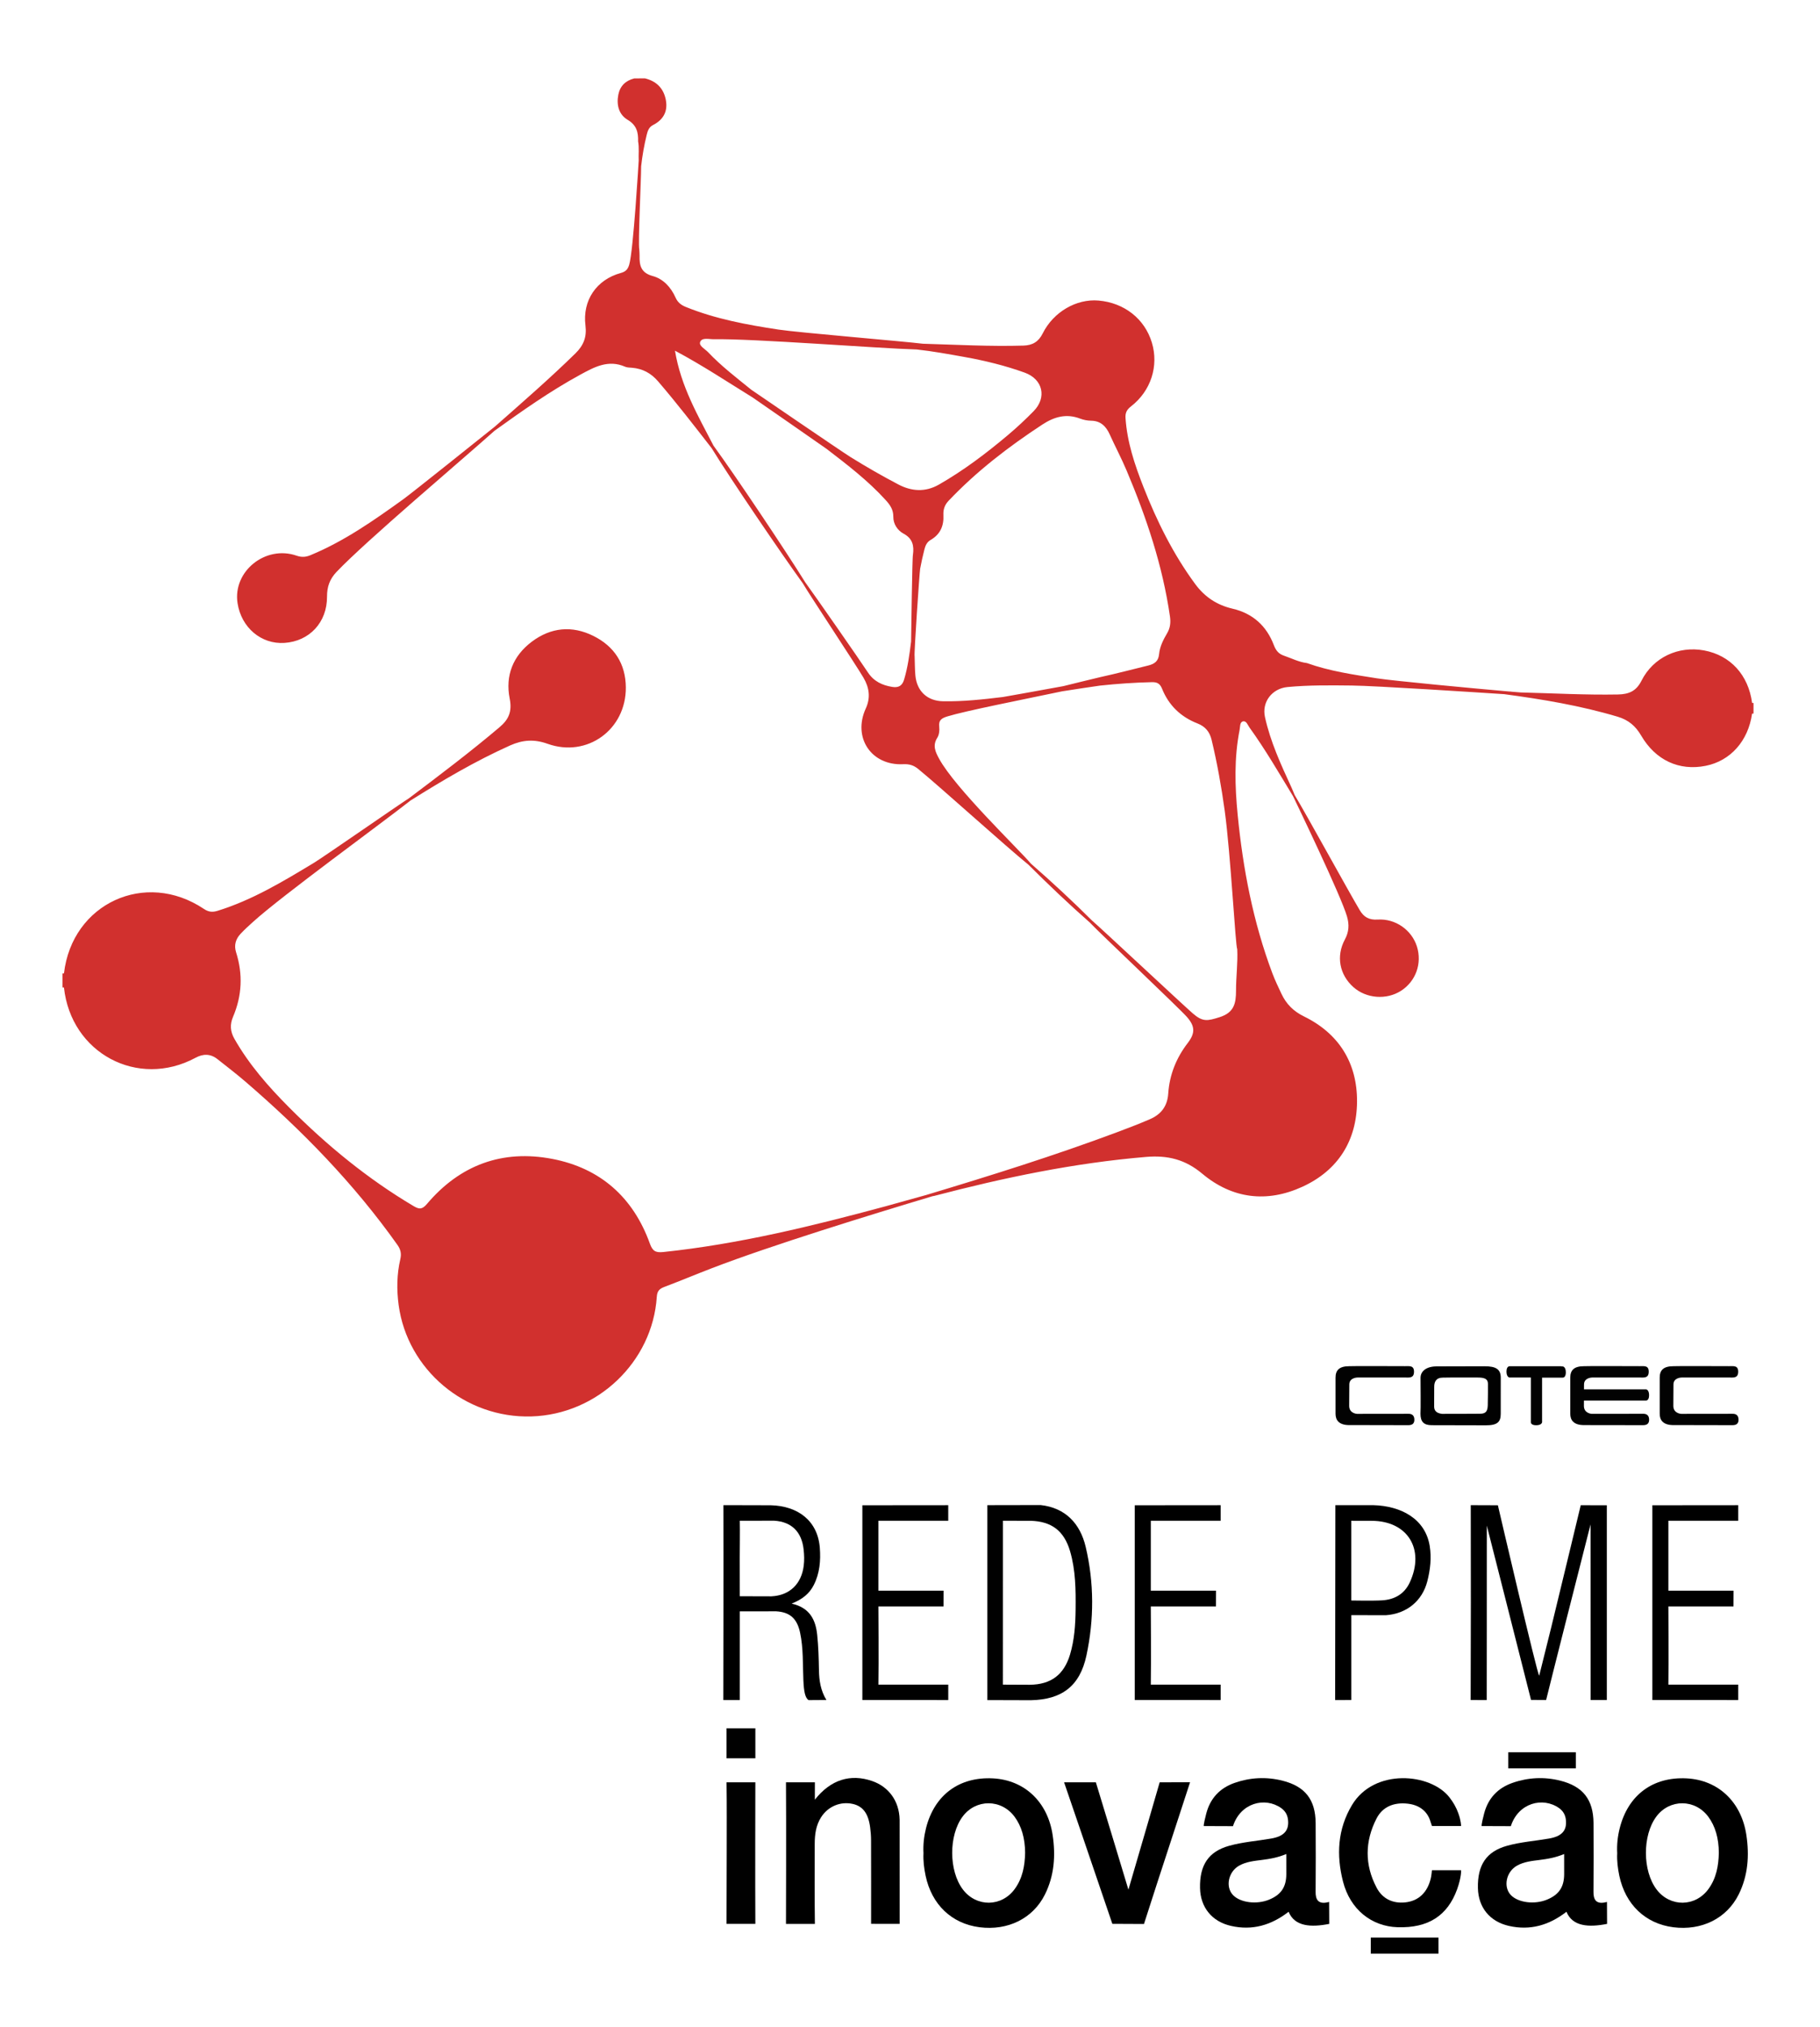 <svg xml:space="preserve" viewBox="0 0 179.667 200" height="200px" width="179.667px" y="0px" x="0px" xmlns:xlink="http://www.w3.org/1999/xlink" xmlns="http://www.w3.org/2000/svg" id="Layer_1" version="1.1">
<rect height="200" width="179.667" fill="#FFFFFF" clip-rule="evenodd" fill-rule="evenodd"></rect>
<rect height="1.587" width="6.682" clip-rule="evenodd" fill-rule="evenodd" y="191.183" x="135.32"></rect>
<rect height="1.588" width="6.677" clip-rule="evenodd" fill-rule="evenodd" y="172.896" x="148.889"></rect>
<path d="M154.526,160.21c-0.568,2.214-1.896,7.531-1.896,7.531l-1.49-0.01
	c-1.307-5.185-4.364-17.195-4.364-17.195c0,3.345,0.003,6.921-0.003,10.243c0,2.092-0.006,6.97-0.006,6.97l-1.586-0.008
	c0.026-5.963,0.023-13.263,0.01-19.228c0,0,2.166,0.017,2.677,0.011c0,0,3.889,16.714,4.079,16.82
	c0.371-1.479,0.812-3.233,1.174-4.715c0.924-3.777,2.927-12.108,2.927-12.108l2.575,0.004c0,5.504,0,13.711,0,19.216h-1.602
	c-0.008-4.96-0.005-17.012-0.005-17.325C157.016,150.416,155.298,157.173,154.526,160.21z" clip-rule="evenodd" fill-rule="evenodd"></path>
<path d="M80.44,177.577c1.565-1.985,3.518-2.579,5.659-1.841
	c1.592,0.549,2.673,1.927,2.71,3.825l0.003,10.269l-2.819-0.004c0.001-2.036,0.005-6.21-0.004-8.247
	c-0.002-0.43-0.034-0.858-0.091-1.283c-0.18-1.365-0.72-2.077-1.714-2.301c-1.212-0.271-2.439,0.239-3.123,1.309
	c-0.515,0.803-0.631,1.703-0.633,2.632c-0.001,2.378-0.019,5.515,0.016,7.895h-2.853c0,0,0.034-10.271,0-13.969h2.853L80.44,177.577
	z" clip-rule="evenodd" fill-rule="evenodd"></path>
<path d="M144.236,180.177h-2.877c0,0,0,0-0.135-0.405c-0.307-1.086-1.139-1.68-2.27-1.803
	c-1.317-0.144-2.451,0.274-3.062,1.458c-1.159,2.249-1.19,4.571,0.005,6.832c0.571,1.087,1.579,1.572,2.798,1.453
	c1.401-0.137,2.223-1.045,2.538-2.334c0.059-0.168,0.126-0.841,0.126-0.841h2.877c0,0,0.047,0.65-0.389,1.872
	c-0.952,2.627-2.862,3.845-5.878,3.751c-2.587-0.082-4.688-1.763-5.39-4.507c-0.666-2.604-0.54-5.172,0.889-7.552
	c2.193-3.65,7.759-3.156,9.622-0.749c0.372,0.479,0.673,0.994,0.873,1.565C144.236,179.663,144.236,180.177,144.236,180.177z" clip-rule="evenodd" fill-rule="evenodd"></path>
<path d="M105.046,175.864l3.136,0.001c0.797,2.591,2.374,7.822,3.213,10.59
	c0.985-3.339,3.085-10.59,3.085-10.59l3.002-0.012c-0.632,1.938-1.24,3.8-1.842,5.644c-0.824,2.524-1.905,5.813-2.709,8.344
	l-3.122-0.015C108.591,186.226,105.046,175.864,105.046,175.864z" clip-rule="evenodd" fill-rule="evenodd"></path>
<path d="M163.115,148.525l8.478-0.008v1.537h-6.894v6.897h6.436l-0.007,1.559h-6.429
	c0,0,0.037,5.651,0,7.714h6.894v1.521l-8.478-0.005V148.525z" clip-rule="evenodd" fill-rule="evenodd"></path>
<path d="M112.021,148.525l8.48-0.008v1.537h-6.896v6.897h6.438l-0.006,1.559h-6.432
	c0,0,0.04,5.651,0,7.714h6.896v1.521l-8.48-0.005V148.525z" clip-rule="evenodd" fill-rule="evenodd"></path>
<path d="M85.13,148.525l8.479-0.008v1.537h-6.896v6.897h6.438l-0.006,1.559h-6.431
	c0,0,0.04,5.651,0,7.714h6.896v1.521l-8.479-0.005V148.525z" clip-rule="evenodd" fill-rule="evenodd"></path>
<path d="M71.739,182.783c0-2.087,0.018-4.835-0.016-6.922h2.844
	c0,0-0.027,10.277,0,13.969h-2.846C71.722,188.171,71.739,184.445,71.739,182.783z" fill="#010101" clip-rule="evenodd" fill-rule="evenodd"></path>
<path d="M165.201,140.616c-1.052,0-1.358-0.517-1.358-1.122
	c0-0.63-0.006-2.931,0-3.563c0-0.716,0.351-1.127,1.358-1.127c0.031-0.021,4.98-0.008,5.495-0.003
	c0.421,0.005,0.918-0.104,0.894,0.588c-0.023,0.607-0.473,0.532-0.876,0.532h-4.706c0,0-0.807,0-0.807,0.685l-0.012,2.118
	c0,0.749,0.774,0.782,0.774,0.782l5.02-0.006c0.432-0.021,0.648,0.181,0.642,0.604c-0.006,0.404-0.257,0.524-0.628,0.521
	C170.139,140.616,165.201,140.616,165.201,140.616z" fill="#020202" clip-rule="evenodd" fill-rule="evenodd"></path>
<path d="M133.201,140.616c-1.053,0-1.359-0.517-1.359-1.122
	c0-0.63-0.007-2.931,0-3.563c0-0.716,0.35-1.127,1.359-1.127c0.031-0.021,4.98-0.008,5.494-0.003
	c0.421,0.005,0.917-0.104,0.893,0.588c-0.022,0.607-0.47,0.532-0.876,0.532h-4.703c0,0-0.808,0-0.808,0.685l-0.012,2.118
	c0,0.749,0.772,0.782,0.772,0.782l5.02-0.006c0.432-0.021,0.648,0.181,0.643,0.604c-0.007,0.404-0.258,0.524-0.628,0.521
	C138.138,140.616,133.201,140.616,133.201,140.616z" fill="#020202" clip-rule="evenodd" fill-rule="evenodd"></path>
<path d="M156.372,140.616c-1.055,0-1.358-0.517-1.358-1.122
	c0-0.63-0.006-2.931,0-3.563c0-0.716,0.351-1.127,1.358-1.127c0.031-0.021,4.979-0.008,5.496-0.003
	c0.421,0.005,0.917-0.104,0.891,0.588c-0.021,0.607-0.47,0.532-0.873,0.532h-4.707c0,0-0.807,0-0.807,0.685l-0.003,0.48h6.121
	c0,0,0.304,0.021,0.304,0.582s-0.315,0.525-0.315,0.525h-6.115l-0.003,0.53c0,0.749,0.773,0.782,0.773,0.782l5.021-0.006
	c0.43-0.021,0.649,0.181,0.643,0.604c-0.006,0.404-0.258,0.524-0.629,0.521C161.311,140.616,156.372,140.616,156.372,140.616z" fill="#020202" clip-rule="evenodd" fill-rule="evenodd"></path>
<path d="M154.575,135.407c0-0.561-0.304-0.581-0.304-0.581h-0.135
	c0-0.007,0-0.011-0.002-0.016h-5.104c0,0-0.313-0.033-0.313,0.525c0,0.562,0.302,0.585,0.302,0.585h2.103v4.4
	c0,0-0.031,0.312,0.525,0.312c0.562,0,0.585-0.302,0.585-0.302v-4.398h2.027c0,0,0.038,0.002,0.086-0.013h0.014
	c0-0.002,0-0.002,0-0.005C154.452,135.877,154.575,135.76,154.575,135.407z" fill="#020202" clip-rule="evenodd" fill-rule="evenodd"></path>
<path d="M172.964,69.363c-0.363-2.76-2.137-4.701-4.736-5.184
	c-2.533-0.471-5.021,0.677-6.185,2.99c-0.517,1.031-1.253,1.336-2.325,1.356c-3.196,0.06-6.387-0.121-9.579-0.199
	c-0.197-0.014-0.493-0.039-0.877-0.071c-0.103-0.016-0.204-0.027-0.308-0.027c-3.345-0.288-11.492-1.055-13.028-1.298
	c-2.329-0.367-4.669-0.703-6.907-1.504c-0.805-0.099-1.521-0.474-2.274-0.731c-0.521-0.177-0.789-0.507-0.994-1.043
	c-0.718-1.891-2.083-3.13-4.07-3.591c-1.55-0.36-2.758-1.16-3.703-2.447c-2.171-2.953-3.778-6.199-5.109-9.591
	c-0.858-2.186-1.603-4.406-1.76-6.781c-0.034-0.524,0.138-0.83,0.544-1.145c1.965-1.522,2.755-3.991,2.057-6.293
	c-0.707-2.342-2.717-3.926-5.261-4.148c-2.186-0.19-4.457,1.119-5.518,3.249c-0.407,0.817-1,1.168-1.894,1.196
	c-3.316,0.098-6.624-0.087-9.931-0.184v0c-1.96-0.242-12.299-1.1-14.25-1.396c-3.111-0.472-6.204-1.04-9.144-2.229
	c-0.462-0.187-0.8-0.432-1.025-0.934c-0.447-0.999-1.204-1.84-2.25-2.12c-1.16-0.311-1.325-1.043-1.3-2.009
	c0.004-0.2-0.016-0.4-0.027-0.6c-0.132-0.681,0.177-6.747,0.183-8.222c0.115-1.044,0.297-2.077,0.547-3.096
	c0.094-0.393,0.221-0.766,0.625-0.972c1.011-0.515,1.476-1.334,1.268-2.463c-0.213-1.155-0.926-1.866-2.067-2.145
	c-0.354,0.003-0.708,0.006-1.062,0.009c-0.847,0.217-1.393,0.739-1.564,1.605c-0.2,1.009,0.054,1.964,0.919,2.477
	c0.894,0.53,1.058,1.241,1.034,2.128c0.118,0.642,0.029,1.291,0.06,1.936c-0.001,0-0.001,0-0.004,0c0,0-0.523,8.849-0.934,10.23
	c-0.133,0.447-0.331,0.684-0.831,0.821c-2.41,0.66-3.798,2.71-3.488,5.186c0.14,1.13-0.181,1.956-0.993,2.75
	c-2.555,2.5-5.252,4.839-7.929,7.202c-1.042,0.834-8.231,6.589-9.049,7.177c-2.905,2.088-5.83,4.145-9.166,5.525
	c-0.464,0.193-0.862,0.231-1.378,0.053c-3.08-1.067-6.311,1.547-5.831,4.68c0.369,2.415,2.338,4.08,4.638,3.926
	c2.46-0.165,4.204-2.022,4.195-4.557c-0.002-0.974,0.26-1.736,0.949-2.458c2.969-3.113,12.32-10.993,15.598-13.925
	c2.734-1.965,5.483-3.904,8.449-5.521c1.405-0.766,2.772-1.514,4.432-0.789c0.202,0.088,0.45,0.082,0.678,0.101
	c1.049,0.088,1.88,0.531,2.58,1.346c1.834,2.137,3.554,4.365,5.282,6.586c1.907,3.105,6.871,10.392,9.001,13.338
	c0.724,1.23,5.281,8.095,5.999,9.328c0.562,0.968,0.706,1.958,0.218,3.021c-1.318,2.872,0.546,5.659,3.697,5.499
	c0.592-0.029,1.033,0.105,1.477,0.469c2.226,1.824,8.621,7.614,10.879,9.444c1.992,1.986,4.031,3.923,6.144,5.781
	c0.003,0.006,0,0.009,0.003,0.014c0.798,0.856,8.721,8.345,9.495,9.223c0.826,0.935,0.831,1.613,0.081,2.588
	c-1.127,1.468-1.794,3.13-1.917,4.967c-0.082,1.271-0.717,2.072-1.822,2.547c-1.073,0.462-2.166,0.882-3.264,1.291
	c-6.174,2.306-12.462,4.272-18.772,6.171c-0.797,0.222-3.918,1.092-4.061,1.13c-7.216,1.947-14.464,3.725-21.919,4.508
	c-0.759,0.079-1.066-0.079-1.335-0.83c-1.645-4.569-4.896-7.451-9.639-8.359c-4.916-0.944-9.108,0.598-12.365,4.442
	c-0.462,0.545-0.751,0.555-1.318,0.217c-4.542-2.691-8.58-6.009-12.292-9.738c-2.047-2.056-3.949-4.222-5.397-6.763
	c-0.427-0.744-0.452-1.437-0.141-2.167c0.892-2.091,0.988-4.211,0.304-6.373c-0.22-0.694-0.044-1.303,0.434-1.817
	c0.39-0.419,0.816-0.803,1.241-1.188c2.847-2.578,12.495-9.579,15.513-11.949c0-0.002,0.001-0.004,0.001-0.006
	c3.184-2,6.415-3.908,9.856-5.451c1.253-0.56,2.385-0.637,3.703-0.165c3.913,1.399,7.757-1.406,7.726-5.564
	c-0.018-2.345-1.146-4.059-3.209-5.083c-2.103-1.043-4.189-0.842-6.072,0.572c-1.861,1.399-2.633,3.354-2.185,5.607
	c0.251,1.263-0.073,2.047-0.997,2.828c-2.889,2.447-5.907,4.724-8.928,7.001c-1.043,0.665-8.516,5.853-9.41,6.391
	c-3.038,1.832-6.075,3.667-9.499,4.727c-0.507,0.158-0.896,0.121-1.354-0.187c-5.785-3.874-13.012-0.538-13.812,6.36
	c-0.05,0-0.1,0.001-0.149,0.006c0,0.46,0,0.917,0,1.377l0.073,0.009l0.074-0.001c0.694,6.486,7.289,10.008,12.99,6.937
	c0.75-0.405,1.472-0.411,2.156,0.129c0.92,0.728,1.855,1.442,2.747,2.208c5.603,4.818,10.734,10.074,15.023,16.121
	c0.325,0.459,0.416,0.874,0.288,1.42c-0.345,1.492-0.368,2.997-0.163,4.523c0.867,6.386,6.578,11.188,13.111,10.989
	c6.504-0.197,11.95-5.376,12.373-11.802c0.036-0.562,0.25-0.789,0.737-0.974c1.577-0.596,3.135-1.25,4.709-1.854
	c5.896-2.265,15.702-5.282,21.761-7.097c0.065-0.012,0.127-0.021,0.19-0.035c6.874-1.802,13.808-3.25,20.912-3.845
	c2.126-0.178,3.857,0.25,5.527,1.647c2.965,2.487,6.386,2.905,9.892,1.299c3.529-1.614,5.373-4.559,5.398-8.396
	c0.026-3.803-1.777-6.718-5.232-8.409c-1.062-0.52-1.752-1.229-2.229-2.234c-0.316-0.672-0.64-1.343-0.901-2.037
	c-1.894-5.045-2.899-10.289-3.422-15.632c-0.273-2.799-0.358-5.606,0.195-8.389c0.056-0.288,0.007-0.744,0.327-0.823
	c0.336-0.082,0.468,0.354,0.639,0.596c1.573,2.181,2.92,4.503,4.312,6.796c0.419,0.865,4.722,9.8,5.317,11.845
	c0.24,0.821,0.201,1.528-0.211,2.296c-0.884,1.645-0.519,3.467,0.841,4.683c1.274,1.138,3.274,1.291,4.714,0.362
	c1.454-0.938,2.082-2.69,1.565-4.358c-0.509-1.625-2.108-2.779-3.886-2.665c-0.841,0.053-1.353-0.24-1.759-0.922
	c-1.156-1.943-5.252-9.42-6.421-11.355h-0.003c-0.103-0.25-0.202-0.503-0.315-0.75c-1.04-2.257-2.083-4.513-2.62-6.958
	c-0.325-1.478,0.69-2.812,2.227-2.959c2.111-0.201,4.23-0.172,6.344-0.15c2.32,0.023,12.514,0.688,15.051,0.854
	c3.778,0.504,7.526,1.131,11.193,2.223c1.081,0.322,1.776,0.927,2.322,1.861c1.421,2.436,3.746,3.508,6.369,2.986
	c2.451-0.489,4.204-2.459,4.581-5.154l0.072,0.003l0.07-0.013c0-0.344,0-0.688,0-1.033C173.06,69.359,173.01,69.357,172.964,69.363z
	 M69.126,33.723c0.194-0.444,0.874-0.243,1.345-0.251c3.851-0.072,16.114,0.898,20.032,1.012c1.566,0.172,3.114,0.453,4.662,0.731
	c2.034,0.364,4.045,0.85,5.99,1.553c1.803,0.651,2.203,2.457,0.885,3.801c-0.805,0.819-1.64,1.603-2.519,2.342
	c-2.153,1.813-4.388,3.507-6.839,4.907c-1.355,0.772-2.708,0.661-4.002-0.018c-1.599-0.837-3.166-1.739-4.704-2.693
	c-0.94-0.584-9.801-6.645-9.801-6.645c-1.469-1.189-2.974-2.338-4.279-3.716C69.592,34.425,68.952,34.12,69.126,33.723z
	 M88.085,67.779c-0.992-0.162-1.82-0.539-2.413-1.44c-0.75-1.145-5.36-7.765-6.173-8.87c-1.884-3.033-6.915-10.558-9.065-13.498
	c-1.525-2.947-3.22-5.833-3.801-9.369c2.766,1.476,5.2,3.098,7.677,4.625c0.915,0.634,7.067,4.895,7.298,5.071
	c2.042,1.566,4.087,3.132,5.826,5.047c0.425,0.466,0.761,0.939,0.752,1.64c-0.009,0.72,0.415,1.35,1.015,1.673
	c0.906,0.486,1.041,1.203,0.922,2.085c-0.067,0.093-0.171,7.711-0.183,8.558c-0.153,1.268-0.324,2.532-0.692,3.763
	C89.065,67.681,88.675,67.875,88.085,67.779z M90.363,66.639c-0.056-0.626-0.049-1.259-0.073-1.889
	c-0.074-0.144,0.479-8.267,0.547-8.642c0.122-0.649,0.262-1.292,0.428-1.931c0.097-0.373,0.257-0.701,0.604-0.901
	c0.953-0.546,1.317-1.391,1.262-2.454c-0.028-0.54,0.119-0.994,0.507-1.405c2.759-2.91,5.911-5.328,9.253-7.521
	c1.177-0.772,2.369-1.113,3.735-0.592c0.344,0.131,0.726,0.203,1.097,0.209c0.937,0.014,1.464,0.557,1.82,1.34
	c0.543,1.203,1.164,2.365,1.676,3.583c1.961,4.638,3.553,9.382,4.276,14.388c0.086,0.595,0.033,1.127-0.276,1.652
	c-0.379,0.643-0.725,1.318-0.797,2.072c-0.067,0.694-0.45,0.968-1.084,1.122c-1.559,0.379-3.11,0.791-4.68,1.133
	c-0.431,0.094-3.253,0.792-3.682,0.898c-2.41,0.436-5.732,1.045-5.972,1.074c-1.963,0.238-3.926,0.455-5.909,0.419
	C91.541,69.167,90.504,68.199,90.363,66.639z M122.137,93.638c0.07,1.372-0.121,2.738-0.119,4.104c0,1.252-0.187,2.172-1.617,2.622
	c-1.214,0.383-1.667,0.485-2.658-0.376c-0.926-0.803-8.959-8.306-9.885-9.11c-0.004-0.001-0.007,0.001-0.01-0.001
	c-1.957-1.955-3.988-3.833-6.07-5.654c-1.245-1.464-7.495-7.458-9.074-10.365c-0.365-0.671-0.664-1.3-0.175-2.066
	c0.181-0.287,0.231-0.726,0.19-1.078c-0.082-0.672,0.26-0.857,0.818-1.029c1.709-0.53,7.515-1.675,11.31-2.471
	c0.619-0.097,3.438-0.534,3.745-0.566c1.705-0.18,3.415-0.303,5.136-0.339c0.51-0.011,0.791,0.16,0.979,0.626
	c0.661,1.657,1.849,2.8,3.507,3.448c0.755,0.295,1.199,0.812,1.391,1.609c0.556,2.312,0.972,4.652,1.297,7.005
	C121.491,84.282,121.964,93.424,122.137,93.638z" fill="#D1302E" clip-rule="evenodd" fill-rule="evenodd"></path>
<path d="M131.207,187.663c-1.143,0.326-1.338-0.319-1.332-0.986
	c0.017-2.263,0.019-4.527,0.003-6.79c-0.017-2.314-1.034-3.623-3.276-4.187c-1.592-0.4-3.183-0.321-4.731,0.221
	c-1.451,0.509-2.399,1.522-2.789,3.018c-0.321,1.235-0.242,1.239-0.242,1.239l2.877,0.011c0.747-2.313,3.17-2.912,4.765-1.781
	c0.394,0.283,0.616,0.667,0.669,1.147c0.118,1.056-0.392,1.636-1.663,1.855c-1.378,0.24-2.784,0.337-4.139,0.713
	c-2.038,0.565-2.936,1.896-2.884,4.188c0.048,1.892,1.173,3.294,3.064,3.72c2.083,0.471,3.956-0.055,5.68-1.396
	c0.594,1.46,2.203,1.554,4.011,1.196L131.207,187.663z M126.982,184.931c-0.005,1.267-0.519,2.023-1.693,2.507
	c-1.22,0.503-2.831,0.305-3.557-0.44c-0.791-0.81-0.479-2.321,0.608-2.921c0.693-0.385,1.473-0.46,2.235-0.556
	c0.794-0.099,1.571-0.234,2.406-0.583C126.982,183.672,126.986,184.302,126.982,184.931z" clip-rule="evenodd" fill-rule="evenodd"></path>
<path d="M158.637,187.663c-1.143,0.326-1.338-0.319-1.332-0.986
	c0.015-2.263,0.018-4.527,0.004-6.79c-0.016-2.314-1.036-3.623-3.276-4.187c-1.593-0.4-3.185-0.321-4.732,0.221
	c-1.452,0.509-2.398,1.522-2.79,3.018c-0.322,1.235-0.243,1.239-0.243,1.239l2.878,0.011c0.749-2.313,3.17-2.912,4.766-1.781
	c0.395,0.283,0.616,0.667,0.669,1.147c0.118,1.056-0.392,1.636-1.662,1.855c-1.38,0.24-2.788,0.337-4.141,0.713
	c-2.04,0.565-2.937,1.896-2.88,4.188c0.043,1.892,1.171,3.294,3.062,3.72c2.083,0.471,3.955-0.055,5.679-1.396
	c0.593,1.46,2.202,1.554,4.009,1.196L158.637,187.663z M154.411,184.931c-0.005,1.267-0.519,2.023-1.693,2.507
	c-1.222,0.503-2.832,0.305-3.559-0.44c-0.788-0.81-0.479-2.321,0.61-2.921c0.693-0.385,1.473-0.46,2.234-0.556
	c0.793-0.099,1.572-0.234,2.407-0.583C154.411,183.672,154.415,184.302,154.411,184.931z" clip-rule="evenodd" fill-rule="evenodd"></path>
<path d="M103.913,181.056c-0.489-3.253-2.761-5.418-5.89-5.583
	c-3.333-0.174-5.784,1.639-6.608,4.91c-0.202,0.808-0.296,1.634-0.251,2.471c-0.038,0.751,0.056,1.486,0.209,2.221
	c0.602,2.851,2.569,4.729,5.321,5.086c2.794,0.358,5.28-0.854,6.465-3.24C104.08,185.064,104.22,183.087,103.913,181.056z
	 M100.179,186.38c-1.297,1.793-3.791,1.817-5.125,0.057c-1.396-1.841-1.41-5.337-0.026-7.194c1.307-1.757,3.823-1.748,5.131,0.019
	c0.682,0.921,1.031,2.117,1.038,3.557C101.172,184.094,100.948,185.317,100.179,186.38z" clip-rule="evenodd" fill-rule="evenodd"></path>
<path d="M172.397,181.056c-0.491-3.253-2.762-5.418-5.891-5.583
	c-3.333-0.174-5.784,1.639-6.608,4.91c-0.205,0.808-0.297,1.634-0.25,2.471c-0.039,0.751,0.055,1.486,0.206,2.221
	c0.603,2.851,2.571,4.729,5.323,5.086c2.794,0.358,5.278-0.854,6.466-3.24C172.563,185.064,172.703,183.087,172.397,181.056z
	 M168.664,186.38c-1.297,1.793-3.793,1.817-5.128,0.057c-1.397-1.841-1.407-5.337-0.026-7.194c1.309-1.757,3.824-1.748,5.133,0.019
	c0.681,0.921,1.031,2.117,1.037,3.557C169.653,184.094,169.432,185.317,168.664,186.38z" clip-rule="evenodd" fill-rule="evenodd"></path>
<path d="M80.846,164.819c-0.021-1.174-0.053-2.349-0.175-3.514
	c-0.152-1.458-0.716-2.672-2.523-3.075c1.055-0.42,1.751-0.979,2.184-1.83c0.592-1.164,0.696-2.416,0.598-3.682
	c-0.21-2.671-2.161-4.123-4.838-4.193l-4.679-0.012c0.018,5.936-0.009,19.235-0.009,19.235h1.629v-8.753l3.583-0.005
	c1.388,0.079,2.074,0.739,2.366,2.101c0.333,1.551,0.256,3.135,0.327,4.706c0.046,1.045,0.157,1.734,0.514,1.955l1.759-0.012
	C81.009,166.812,80.863,165.802,80.846,164.819z M76.146,157.511l-3.114-0.009c0,0-0.005-2.712-0.005-3.77
	c0.001-1.032,0.029-2.647,0.005-3.678l3.39-0.005c1.738,0.104,2.717,1.112,2.91,2.83c0.061,0.541,0.079,1.078,0.009,1.625
	C79.113,156.287,77.959,157.425,76.146,157.511z" clip-rule="evenodd" fill-rule="evenodd"></path>
<path d="M107.177,152.629c-0.548-2.312-2.01-3.854-4.449-4.125l-5.258,0.01
	v19.235l4.282,0.013c3.086-0.056,4.855-1.41,5.497-4.405C108.014,159.791,108.017,156.188,107.177,152.629z M106.181,158.832
	c-0.018,1.491-0.117,2.976-0.547,4.416c-0.6,2-1.88,2.966-3.973,2.988l-2.659-0.012l0.003-16.17l2.734,0.003
	c2.077,0.059,3.299,0.99,3.892,2.986C106.188,154.934,106.203,156.882,106.181,158.832z" fill="#010101" clip-rule="evenodd" fill-rule="evenodd"></path>
<path d="M141.137,152.54c-0.438-2.691-2.837-3.952-5.579-4.026h-3.733l-0.023,19.235
	l1.599-0.008c0,0,0-8.408,0-8.376l3.405,0.009c2.062-0.143,3.593-1.408,4.093-3.338C141.196,154.883,141.327,153.704,141.137,152.54
	z M139.174,156.132c-0.535,1.157-1.505,1.697-2.729,1.775c-0.856,0.056-3.046,0.015-3.046,0.015v-7.867c0,0,1.454,0.005,1.91,0.005
	c0.028,0,0.058,0,0.087,0C138.952,150.06,140.69,152.854,139.174,156.132z" clip-rule="evenodd" fill-rule="evenodd"></path>
<path d="M148.151,135.943c0-0.83-0.453-1.133-1.604-1.133l-4.719,0.012
	c-0.999,0-1.595,0.458-1.595,1.131c0,0.404,0.029,3.144-0.006,3.541c0,0.785,0.321,1.132,1.116,1.132l5.344,0.012
	c1.124,0,1.463-0.326,1.463-1.132C148.154,138.936,148.151,136.517,148.151,135.943z M146.869,138.666
	c-0.021,0.599-0.202,0.828-0.761,0.828c0,0-3.729,0.023-3.759,0.012c-0.509-0.064-0.773-0.281-0.773-0.728
	c0,0,0.008-1.55,0.008-1.95c0-0.471,0.178-0.897,0.85-0.897c0.485-0.019,3.431-0.01,3.431-0.01c0.706,0,1.022,0.145,1.022,0.627
	C146.887,136.873,146.889,138.149,146.869,138.666z" fill="#010101" clip-rule="evenodd" fill-rule="evenodd"></path>
<rect height="2.958" width="2.846" fill="#010101" clip-rule="evenodd" fill-rule="evenodd" y="170.531" x="71.722"></rect>
</svg>
